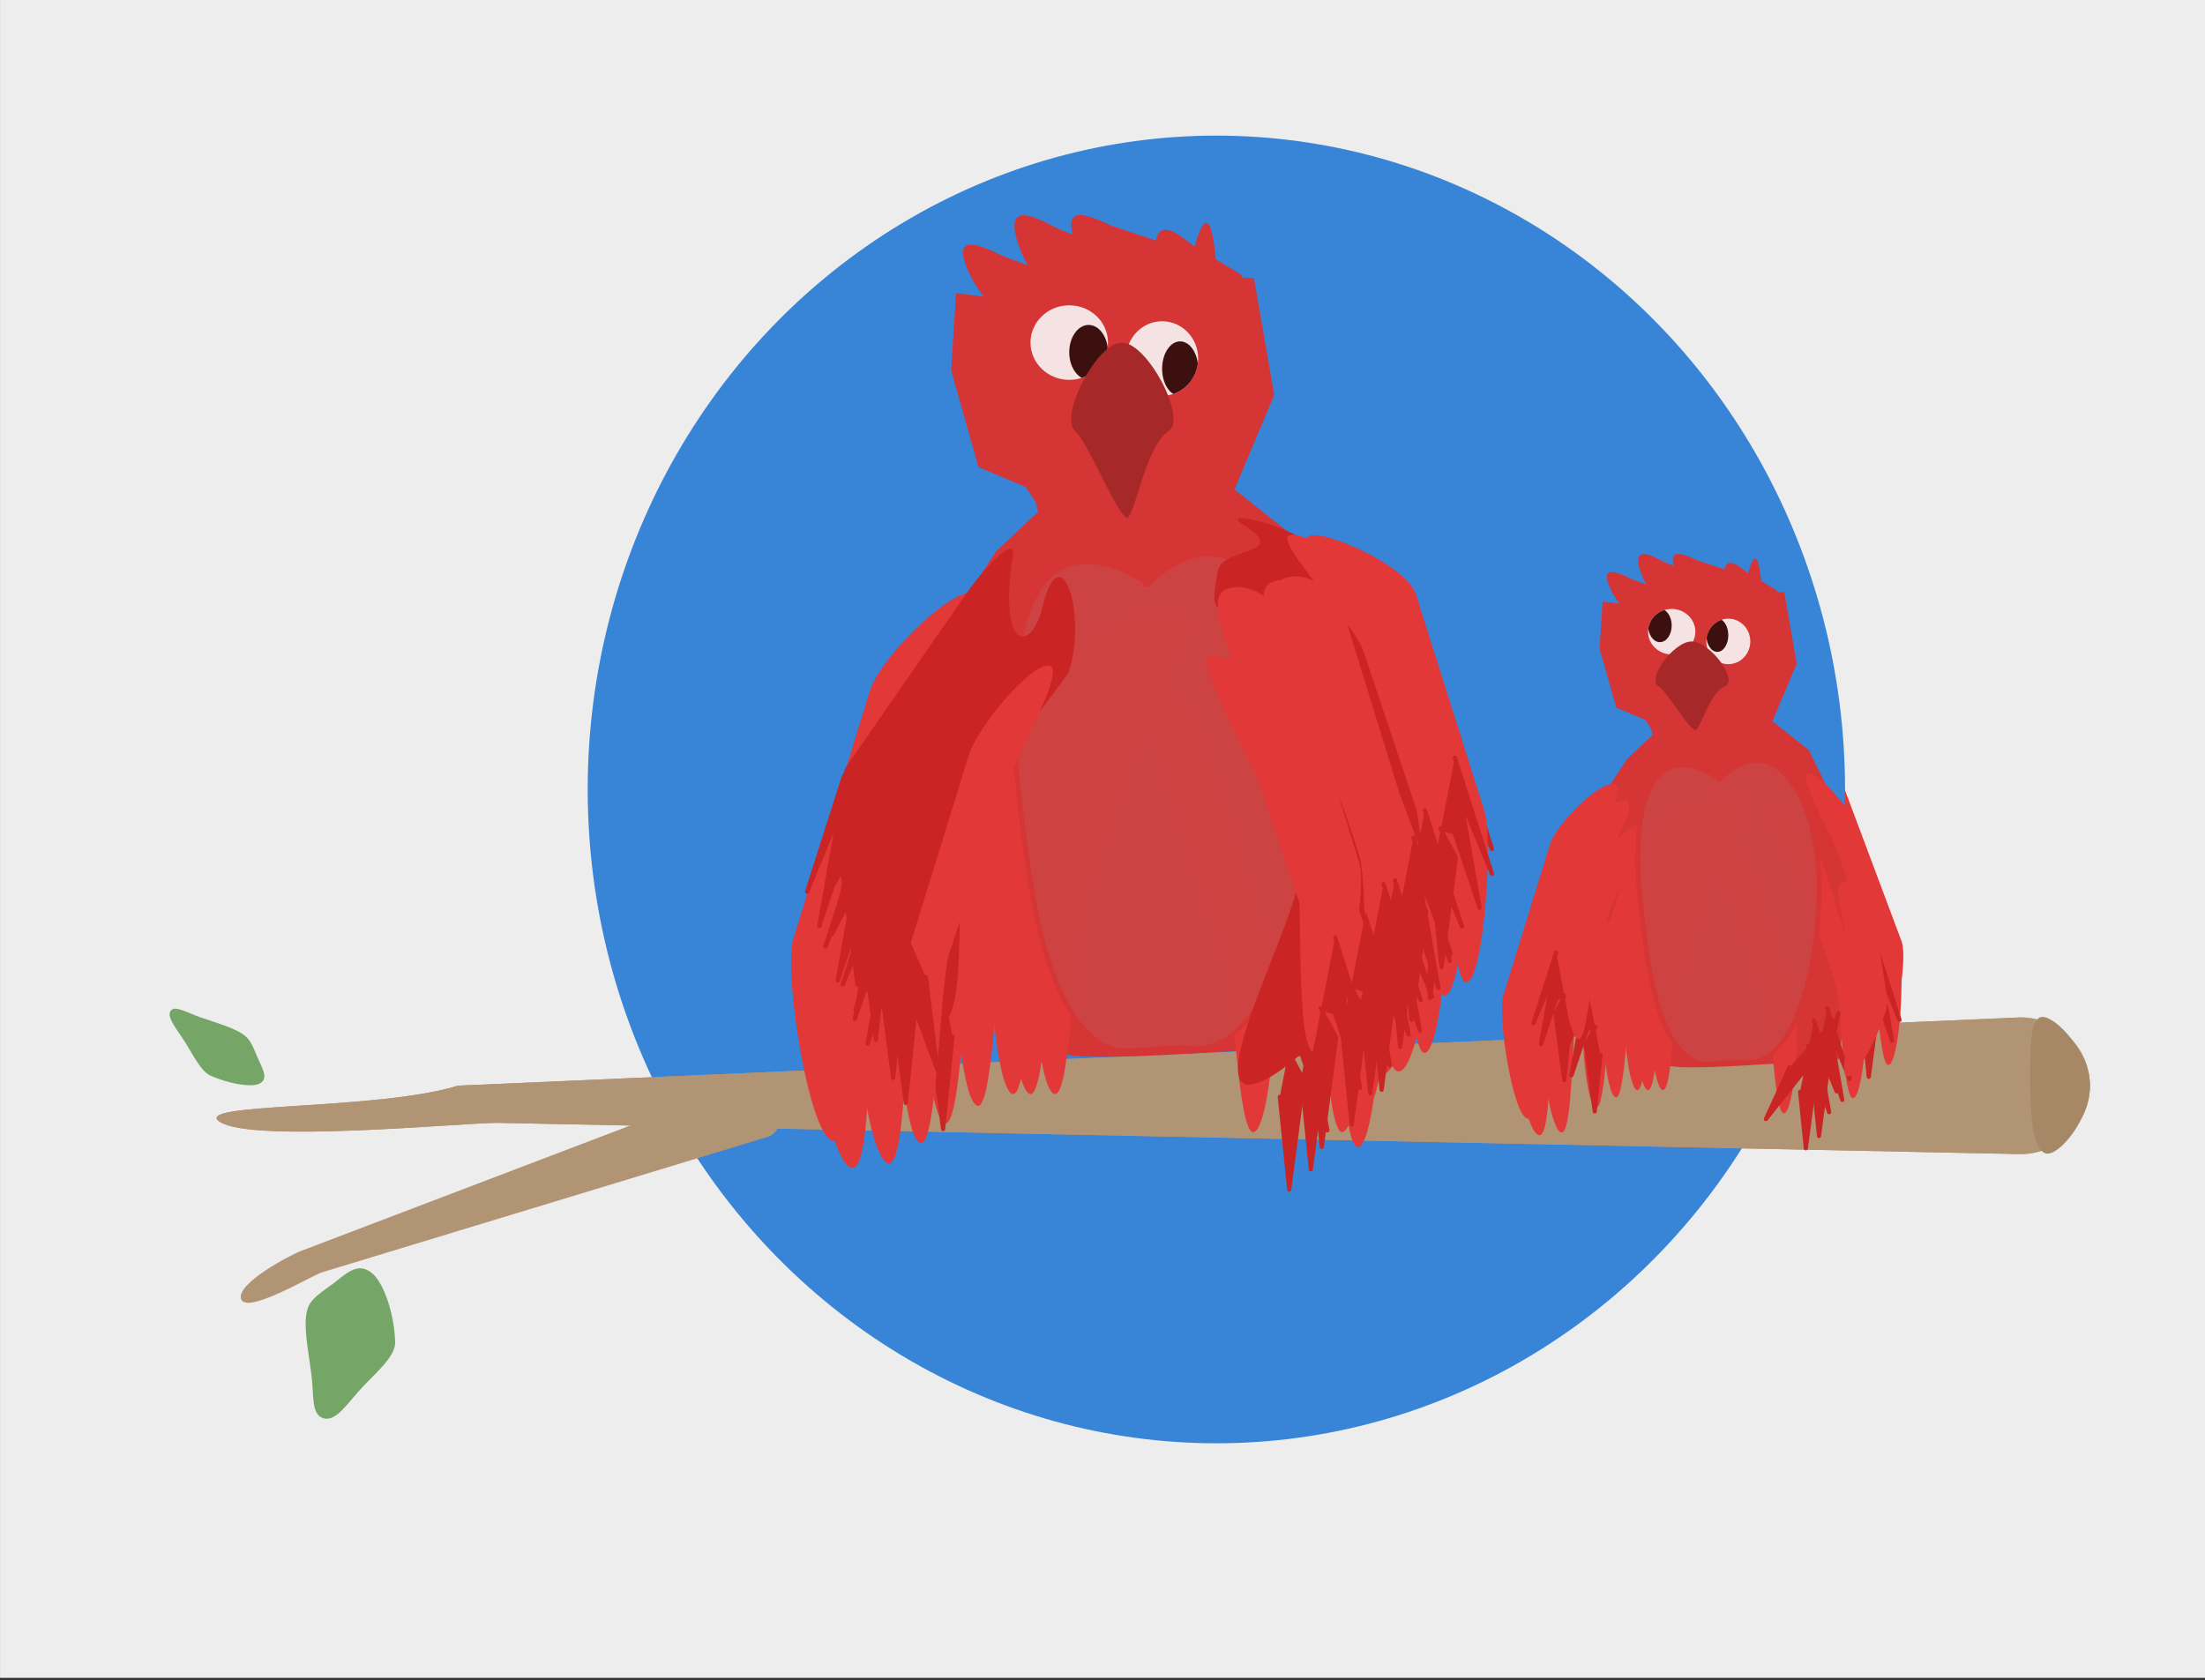 <?xml version="1.0" encoding="UTF-8" standalone="no"?>
<!DOCTYPE svg PUBLIC "-//W3C//DTD SVG 1.1//EN" "http://www.w3.org/Graphics/SVG/1.1/DTD/svg11.dtd">
<svg width="100%" height="100%" viewBox="0 0 534 407" version="1.1" xmlns="http://www.w3.org/2000/svg" xmlns:xlink="http://www.w3.org/1999/xlink" xml:space="preserve" xmlns:serif="http://www.serif.com/" style="fill-rule:evenodd;clip-rule:evenodd;stroke-linecap:round;stroke-linejoin:round;stroke-miterlimit:1.5;">
    <rect x="0" y="0" width="534" height="407" fill="#333333" stroke="none"/>
    <g transform="matrix(1,0,0,1,-210,-309)">
        <g id="Layer1">
            <g>
                <g transform="matrix(0.764,0,0,0.943,72.489,38.314)">
                    <rect x="180" y="287" width="699" height="431" style="fill:white;fill-opacity:0.91;"/>
                </g>
                <g transform="matrix(0.602,0,0,0.602,231.44,180.727)">
                    <g>
                        <g transform="matrix(-1.295,-3.458,1.811,-0.678,605.487,2207.39)">
                            <path d="M424,344C424,339.033 418.73,340.953 415.971,340.953L400.79,341.713C398.03,341.713 383.339,328.744 383.339,333.711C383.339,338.678 395.24,353 398,353L419,353C421.76,353 424,348.967 424,344Z" style="fill:rgb(227,56,56);"/>
                        </g>
                        <g transform="matrix(-0.506,-0.204,0.178,-0.442,343.828,1262.93)">
                            <path d="M753,737.116C761.658,737.116 764.722,751.807 772.039,766.976C780.837,785.217 793.109,805.488 793.109,819.5C793.109,829.183 785.019,840.123 781.102,848.39C774.639,862.035 769.69,870.127 758.554,866C748.029,862.099 732.364,841.346 724,819.5C719.255,807.107 730.655,785.655 735.856,767.913C740.713,751.343 743.79,737.116 753,737.116Z" style="fill:rgb(117,166,103);"/>
                        </g>
                        <g transform="matrix(0.205,-0.228,0.266,0.239,-317.258,615.105)">
                            <path d="M753,737.116C761.658,737.116 764.722,751.807 772.039,766.976C780.837,785.217 793.109,805.488 793.109,819.5C793.109,829.183 785.019,840.123 781.102,848.39C774.639,862.035 769.69,870.127 758.554,866C748.029,862.099 732.364,841.346 724,819.5C719.255,807.107 730.655,785.655 735.856,767.913C740.713,751.343 743.79,737.116 753,737.116Z" style="fill:rgb(117,166,103);"/>
                        </g>
                        <g transform="matrix(1.252,0,0,1.164,-292.475,-59.441)">
                            <ellipse cx="596" cy="507" rx="202" ry="226" style="fill:rgb(56,132,215);"/>
                        </g>
                        <g transform="matrix(-0.012,-1.571,-1.667,0.013,1332.49,940.169)">
                            <path d="M205,331.793C205,322.525 197.159,315 187.5,315C177.841,315 170,322.525 170,331.793L181.049,699.42C181.049,708.689 176.37,758.291 181.807,766.274C186.943,773.817 184.356,728.543 190.65,708.777L205,331.793Z" style="fill:rgb(177,148,116);"/>
                        </g>
                        <g transform="matrix(-0.012,-1.571,-1.667,0.013,1332.49,940.169)">
                            <path d="M205,331.793C205,322.525 197.159,315 187.5,315C177.841,315 170,322.525 170,331.793L181.049,699.42C181.049,708.689 176.37,758.291 181.807,766.274C186.943,773.817 184.356,728.543 190.65,708.777L205,331.793Z" style="fill:rgb(177,148,116);"/>
                        </g>
                        <g transform="matrix(-0.225,-0.647,-0.482,0.168,471.629,724.66)">
                            <path d="M205,331.793C205,322.525 197.159,315 187.5,315C177.841,315 170,322.525 170,331.793L181.049,699.42C181.049,708.689 172.148,766.274 181.807,766.274C191.465,766.274 196.972,717.353 196.972,708.085L205,331.793Z" style="fill:rgb(177,148,116);"/>
                        </g>
                        <g transform="matrix(1,0,0,1.532,690.115,-34.311)">
                            <path d="M96,428.553C101.519,428.553 115,437.945 115,446.5C115,455.055 103.519,464.447 98,464.447C92.481,464.447 91,455.055 91,446.5C91,437.945 90.481,428.553 96,428.553Z" style="fill:rgb(166,136,103);"/>
                        </g>
                        <path d="M513,423L516,417L504.57,396L521,368L518,423L537,480" style="fill:none;"/>
                        <g>
                            <g transform="matrix(1.066,0.389,-0.361,0.99,65.606,-169.932)">
                                <path d="M424,344C424,339.033 421.76,335 419,335L398,335C395.24,335 382.991,332.59 382.991,337.557C382.991,342.525 395.24,353 398,353L419,353C421.76,353 424,348.967 424,344Z" style="fill:rgb(214,53,53);"/>
                            </g>
                            <g transform="matrix(1.094,0.431,-0.447,1.135,104.739,-246.507)">
                                <path d="M424,344C424,339.033 421.76,335 419,335L398,335C395.24,335 382.991,332.59 382.991,337.557C382.991,342.525 395.24,353 398,353L419,353C421.76,353 424,348.967 424,344Z" style="fill:rgb(214,53,53);"/>
                            </g>
                            <g transform="matrix(1.033,0.344,-0.362,1.088,122.129,-197.33)">
                                <path d="M424,344C424,339.033 421.76,335 419,335L398,335C395.24,335 382.991,332.59 382.991,337.557C382.991,342.525 395.24,353 398,353L419,353C421.76,353 424,348.967 424,344Z" style="fill:rgb(214,53,53);"/>
                            </g>
                            <g transform="matrix(0.864,0.52,-0.657,1.09,321.143,-259.85)">
                                <path d="M424,344C424,339.033 421.76,335 419,335L407.916,335C398.582,325.034 393.795,322.586 398,335C395.24,335 382.991,332.59 382.991,337.557C382.991,342.525 395.24,353 398,353L419,353C421.76,353 424,348.967 424,344Z" style="fill:rgb(214,53,53);"/>
                            </g>
                            <path d="M443,637C456.304,636.229 466.742,635.606 474.928,635.103C506.727,633.148 504.57,633 504.57,633L520.785,525C520.785,525 507.003,477.405 504.851,469.971C504.664,469.325 504.421,468.696 504.125,468.092C501.216,462.144 485,429 485,429L461,410L477,372L468.828,325L450.938,324L394.213,322.813L365,333.066L354.856,331.756L349,331L347,362L358,401L377,409L381,415L382,419L365,435L352,455L344,480L343,505L347,532L356,565L364,585L378,605L389,621L392,630L393,635C393,635 378.019,640.766 443,637Z" style="fill:rgb(214,53,53);"/>
                            <g transform="matrix(-1,0,0,-1,532.392,658.325)">
                                <ellipse cx="100.5" cy="301" rx="14.5" ry="15" style="fill:rgb(245,227,227);"/>
                                <clipPath id="_clip1">
                                    <ellipse cx="100.5" cy="301" rx="14.5" ry="15"/>
                                </clipPath>
                                <g clip-path="url(#_clip1)">
                                    <g transform="matrix(0.5,0,0,0.733,43,76.267)">
                                        <ellipse cx="100.5" cy="301" rx="14.5" ry="15" style="fill:rgb(61,16,16);"/>
                                    </g>
                                </g>
                            </g>
                            <g transform="matrix(-1.075,0,0,-1,502.569,651.911)">
                                <ellipse cx="100.5" cy="301" rx="14.5" ry="15" style="fill:rgb(245,227,227);"/>
                                <clipPath id="_clip2">
                                    <ellipse cx="100.5" cy="301" rx="14.5" ry="15"/>
                                </clipPath>
                                <g clip-path="url(#_clip2)">
                                    <g transform="matrix(-0.5,0,0,-0.733,143.5,517.733)">
                                        <ellipse cx="100.5" cy="301" rx="14.5" ry="15" style="fill:rgb(61,16,16);"/>
                                    </g>
                                </g>
                            </g>
                            <g transform="matrix(1.468,-4.755,-1.929,-0.596,380.202,2693.7)">
                                <path d="M429.101,338.533C429.101,333.566 418.73,340.953 415.971,340.953L400.79,341.713C398.03,341.713 383.339,328.744 383.339,333.711C383.339,338.678 395.24,353 398,353L419,353C421.76,353 429.101,343.5 429.101,338.533Z" style="fill:rgb(227,56,56);"/>
                            </g>
                            <g transform="matrix(1.468,-4.755,-1.929,-0.596,387.805,2704.61)">
                                <path d="M429.101,338.533C429.101,333.566 418.73,340.953 415.971,340.953L400.79,341.713C398.03,341.713 383.339,328.744 383.339,333.711C383.339,338.678 395.24,353 398,353L419,353C421.76,353 429.101,343.5 429.101,338.533Z" style="fill:rgb(227,56,56);"/>
                            </g>
                            <g transform="matrix(1.358,-4.397,-1.638,-0.506,347.618,2535.54)">
                                <path d="M429.101,338.533C429.101,333.566 418.73,340.953 415.971,340.953L400.79,341.713C398.03,341.713 383.339,328.744 383.339,333.711C383.339,338.678 395.24,353 398,353L419,353C421.76,353 429.101,343.5 429.101,338.533Z" style="fill:rgb(227,56,56);"/>
                            </g>
                            <g transform="matrix(1.282,-4.152,-1.358,-0.419,306.233,2396.42)">
                                <path d="M429.101,338.533C429.101,333.566 418.73,340.953 415.971,340.953L400.79,341.713C398.03,341.713 383.339,328.744 383.339,333.711C383.339,338.678 395.24,353 398,353L419,353C421.76,353 429.101,343.5 429.101,338.533Z" style="fill:rgb(227,56,56);"/>
                            </g>
                            <g transform="matrix(1.282,-4.152,-1.358,-0.419,319.244,2389.42)">
                                <path d="M429.101,338.533C429.101,333.566 418.73,340.953 415.971,340.953L400.79,341.713C398.03,341.713 383.339,328.744 383.339,333.711C383.339,338.678 395.24,353 398,353L419,353C421.76,353 429.101,343.5 429.101,338.533Z" style="fill:rgb(227,56,56);"/>
                            </g>
                            <g transform="matrix(1.282,-4.152,-1.358,-0.419,350.257,2384.68)">
                                <path d="M429.101,338.533C429.101,333.566 418.73,340.953 415.971,340.953L400.79,341.713C398.03,341.713 383.339,328.744 383.339,333.711C383.339,338.678 395.24,353 398,353L419,353C421.76,353 429.101,343.5 429.101,338.533Z" style="fill:rgb(227,56,56);"/>
                            </g>
                            <g transform="matrix(1.282,-4.152,-1.358,-0.419,340.391,2384.68)">
                                <path d="M429.101,338.533C429.101,333.566 418.73,340.953 415.971,340.953L400.79,341.713C398.03,341.713 383.339,328.744 383.339,333.711C383.339,338.678 395.24,353 398,353L419,353C421.76,353 429.101,343.5 429.101,338.533Z" style="fill:rgb(227,56,56);"/>
                            </g>
                            <g transform="matrix(1.282,-4.152,-1.358,-0.419,333.391,2384.68)">
                                <path d="M429.101,338.533C429.101,333.566 418.73,340.953 415.971,340.953L400.79,341.713C398.03,341.713 383.339,328.744 383.339,333.711C383.339,338.678 395.24,353 398,353L419,353C421.76,353 429.101,343.5 429.101,338.533Z" style="fill:rgb(227,56,56);"/>
                            </g>
                            <g transform="matrix(-1.31,-4.144,1.355,-0.429,518.834,2400.26)">
                                <path d="M429.101,338.533C429.101,333.566 418.73,340.953 415.971,340.953L400.79,341.713C398.03,341.713 383.339,328.744 383.339,333.711C383.339,338.678 395.24,353 398,353L419,353C421.76,353 429.101,343.5 429.101,338.533Z" style="fill:rgb(227,56,56);"/>
                            </g>
                            <g transform="matrix(-1.31,-4.144,1.355,-0.429,564.415,2390.26)">
                                <path d="M429.101,338.533C429.101,333.566 418.73,340.953 415.971,340.953L400.79,341.713C398.03,341.713 383.339,328.744 383.339,333.711C383.339,335.991 385.847,340.243 388.827,344.175C392.339,348.809 396.507,353 398,353L419,353C421.76,353 429.101,343.5 429.101,338.533Z" style="fill:rgb(227,56,56);"/>
                            </g>
                            <g transform="matrix(-1.31,-4.144,1.355,-0.429,587.765,2368.37)">
                                <path d="M429.101,338.533C429.101,333.566 418.73,340.953 415.971,340.953L400.79,341.713C398.03,341.713 383.339,328.744 383.339,333.711C383.339,336.336 386.663,341.573 390.204,345.929C393.365,349.815 396.699,353 398,353L419,353C421.76,353 429.101,343.5 429.101,338.533Z" style="fill:rgb(227,56,56);"/>
                            </g>
                            <g transform="matrix(-0.259,-0.966,-0.966,0.259,655.774,721.964)">
                                <path d="M154,132C127.602,130.524 116.323,130.103 105,129.678L138,134L93,138L125,140L128,145L115,142L74,159L111,153" style="fill:rgb(202,36,36);stroke:rgb(202,36,36);stroke-width:1.66px;"/>
                            </g>
                            <g transform="matrix(-0.259,-0.966,-0.966,0.259,664.467,713.843)">
                                <path d="M154,132L105,129.678L138,134L93,138L125,140L128,145L115,142L74,159L111,153" style="fill:rgb(202,36,36);stroke:rgb(202,36,36);stroke-width:1.66px;"/>
                            </g>
                            <g transform="matrix(0.259,-0.966,0.966,0.259,150.929,677.091)">
                                <path d="M154,132L105,129.678L138,134L93,138L125,140L128,145L115,142L74,159L111,153" style="fill:rgb(202,36,36);stroke:rgb(202,36,36);stroke-width:1.66px;"/>
                            </g>
                            <g transform="matrix(0.259,-0.966,0.966,0.259,171.024,697.669)">
                                <path d="M154,132L105,129.678L138,134L93,138L125,140L128,145L115,142L74,159L111,153" style="fill:rgb(202,36,36);stroke:rgb(202,36,36);stroke-width:1.66px;"/>
                            </g>
                            <g transform="matrix(-0.259,-0.966,-0.966,0.259,712.467,645.004)">
                                <path d="M154,132L105,129.678L138,134L93,138L125,140L128,145L115,142L74,159L111,153" style="fill:rgb(202,36,36);stroke:rgb(202,36,36);stroke-width:1.66px;"/>
                            </g>
                            <g transform="matrix(-0.259,-0.966,-0.966,0.259,717.038,622.477)">
                                <path d="M154,132L105,129.678L138,134L93,138L125,140L128,145L115,142L74,159L111,153" style="fill:rgb(202,36,36);stroke:rgb(202,36,36);stroke-width:1.66px;"/>
                            </g>
                            <g transform="matrix(1.709,-0.171,0.11,1.093,-312.942,27.228)">
                                <path d="M403.196,447.466C403.444,447.75 402.466,449.888 404.301,447.676C426.642,420.753 441.655,464.753 437.24,523.007C433.966,566.2 421.353,625.609 401.911,618.41C398.331,617.085 386.904,618.422 383.928,615.856C369.548,603.458 368.936,556.921 368.631,519.474C368.183,464.591 376.727,417.032 403.196,447.466Z" style="fill:rgb(204,67,67);fill-opacity:0.91;stroke:rgb(214,53,53);stroke-width:1.15px;"/>
                            </g>
                        </g>
                        <g transform="matrix(0.61,0,0,0.61,396.21,253.174)">
                            <g transform="matrix(1.066,0.389,-0.361,0.99,65.606,-169.932)">
                                <path d="M424,344C424,339.033 421.76,335 419,335L398,335C395.24,335 382.991,332.59 382.991,337.557C382.991,342.525 395.24,353 398,353L419,353C421.76,353 424,348.967 424,344Z" style="fill:rgb(214,53,53);"/>
                            </g>
                            <g transform="matrix(1.094,0.431,-0.447,1.135,104.739,-246.507)">
                                <path d="M424,344C424,339.033 421.76,335 419,335L398,335C395.24,335 382.991,332.59 382.991,337.557C382.991,342.525 395.24,353 398,353L419,353C421.76,353 424,348.967 424,344Z" style="fill:rgb(214,53,53);"/>
                            </g>
                            <g transform="matrix(1.033,0.344,-0.362,1.088,122.129,-197.33)">
                                <path d="M424,344C424,339.033 421.76,335 419,335L398,335C395.24,335 382.991,332.59 382.991,337.557C382.991,342.525 395.24,353 398,353L419,353C421.76,353 424,348.967 424,344Z" style="fill:rgb(214,53,53);"/>
                            </g>
                            <g transform="matrix(0.864,0.52,-0.657,1.09,321.143,-259.85)">
                                <path d="M424,344C424,339.033 421.76,335 419,335L407.916,335C398.582,325.034 393.795,322.586 398,335C395.24,335 382.991,332.59 382.991,337.557C382.991,342.525 395.24,353 398,353L419,353C421.76,353 424,348.967 424,344Z" style="fill:rgb(214,53,53);"/>
                            </g>
                            <path d="M443,637C456.304,636.229 466.742,635.606 474.928,635.103C506.727,633.148 504.57,633 504.57,633L520.785,525C520.785,525 507.674,479.721 505.031,470.592C504.724,469.533 504.326,468.502 503.841,467.511C500.294,460.261 485,429 485,429L461,410L477,372L468.828,325L450.938,324L394.213,322.813L365,333.066L354.856,331.756L349,331L347,362L358,401L377,409L381,415L382,419L365,435L352,455L344,480L343,505L347,532L356,565L364,585L378,605L389,621L392,630L393,635C393,635 378.019,640.766 443,637Z" style="fill:rgb(214,53,53);"/>
                            <g transform="matrix(1,-0,0,1,331.392,56.325)">
                                <ellipse cx="100.5" cy="301" rx="14.5" ry="15" style="fill:rgb(245,227,227);"/>
                                <clipPath id="_clip3">
                                    <ellipse cx="100.5" cy="301" rx="14.5" ry="15"/>
                                </clipPath>
                                <g clip-path="url(#_clip3)">
                                    <g transform="matrix(0.5,0,0,0.733,43,76.267)">
                                        <ellipse cx="100.5" cy="301" rx="14.5" ry="15" style="fill:rgb(61,16,16);"/>
                                    </g>
                                </g>
                            </g>
                            <g transform="matrix(1.075,-0,0,1,286.522,49.911)">
                                <ellipse cx="100.5" cy="301" rx="14.5" ry="15" style="fill:rgb(245,227,227);"/>
                                <clipPath id="_clip4">
                                    <ellipse cx="100.5" cy="301" rx="14.5" ry="15"/>
                                </clipPath>
                                <g clip-path="url(#_clip4)">
                                    <g transform="matrix(0.5,0,0,0.733,43,76.267)">
                                        <ellipse cx="100.5" cy="301" rx="14.5" ry="15" style="fill:rgb(61,16,16);"/>
                                    </g>
                                </g>
                            </g>
                            <g transform="matrix(1.468,-4.755,-1.929,-0.596,380.202,2693.7)">
                                <path d="M429.101,338.533C429.101,333.566 418.73,340.953 415.971,340.953L400.79,341.713C398.03,341.713 383.339,328.744 383.339,333.711C383.339,338.678 395.24,353 398,353L419,353C421.76,353 429.101,343.5 429.101,338.533Z" style="fill:rgb(227,56,56);"/>
                            </g>
                            <g transform="matrix(1.468,-4.755,-1.929,-0.596,387.805,2704.61)">
                                <path d="M429.101,338.533C429.101,333.566 418.73,340.953 415.971,340.953L400.79,341.713C398.03,341.713 383.339,328.744 383.339,333.711C383.339,338.678 395.24,353 398,353L419,353C421.76,353 429.101,343.5 429.101,338.533Z" style="fill:rgb(227,56,56);"/>
                            </g>
                            <g transform="matrix(1.358,-4.397,-1.638,-0.506,347.618,2535.54)">
                                <path d="M429.101,338.533C429.101,333.566 418.73,340.953 415.971,340.953L400.79,341.713C398.03,341.713 383.339,328.744 383.339,333.711C383.339,338.678 395.24,353 398,353L419,353C421.76,353 429.101,343.5 429.101,338.533Z" style="fill:rgb(227,56,56);"/>
                            </g>
                            <g transform="matrix(1.282,-4.152,-1.358,-0.419,306.233,2396.42)">
                                <path d="M429.101,338.533C429.101,333.566 418.73,340.953 415.971,340.953L400.79,341.713C398.03,341.713 383.339,328.744 383.339,333.711C383.339,338.678 395.24,353 398,353L419,353C421.76,353 429.101,343.5 429.101,338.533Z" style="fill:rgb(227,56,56);"/>
                            </g>
                            <g transform="matrix(1.282,-4.152,-1.358,-0.419,319.244,2389.42)">
                                <path d="M429.101,338.533C429.101,333.566 418.73,340.953 415.971,340.953L400.79,341.713C398.03,341.713 383.339,328.744 383.339,333.711C383.339,338.678 395.24,353 398,353L419,353C421.76,353 429.101,343.5 429.101,338.533Z" style="fill:rgb(227,56,56);"/>
                            </g>
                            <g transform="matrix(1.282,-4.152,-1.358,-0.419,350.257,2384.68)">
                                <path d="M429.101,338.533C429.101,333.566 418.73,340.953 415.971,340.953L400.79,341.713C398.03,341.713 383.339,328.744 383.339,333.711C383.339,338.678 395.24,353 398,353L419,353C421.76,353 429.101,343.5 429.101,338.533Z" style="fill:rgb(227,56,56);"/>
                            </g>
                            <g transform="matrix(1.282,-4.152,-1.358,-0.419,340.391,2384.68)">
                                <path d="M429.101,338.533C429.101,333.566 418.73,340.953 415.971,340.953L400.79,341.713C398.03,341.713 383.339,328.744 383.339,333.711C383.339,338.678 395.24,353 398,353L419,353C421.76,353 429.101,343.5 429.101,338.533Z" style="fill:rgb(227,56,56);"/>
                            </g>
                            <g transform="matrix(1.282,-4.152,-1.358,-0.419,333.391,2384.68)">
                                <path d="M429.101,338.533C429.101,333.566 418.73,340.953 415.971,340.953L400.79,341.713C398.03,341.713 383.339,328.744 383.339,333.711C383.339,338.678 395.24,353 398,353L419,353C421.76,353 429.101,343.5 429.101,338.533Z" style="fill:rgb(227,56,56);"/>
                            </g>
                            <g transform="matrix(-1.31,-4.144,1.355,-0.429,518.834,2400.26)">
                                <path d="M429.101,338.533C429.101,333.566 418.73,340.953 415.971,340.953L400.79,341.713C398.03,341.713 383.339,328.744 383.339,333.711C383.339,338.678 395.24,353 398,353L419,353C421.76,353 429.101,343.5 429.101,338.533Z" style="fill:rgb(227,56,56);"/>
                            </g>
                            <g transform="matrix(-1.31,-4.144,1.355,-0.429,564.415,2390.26)">
                                <path d="M429.101,338.533C429.101,333.566 418.73,340.953 415.971,340.953L400.79,341.713C398.03,341.713 383.339,328.744 383.339,333.711C383.339,335.991 385.847,340.243 388.827,344.175C392.339,348.809 396.507,353 398,353L419,353C421.76,353 429.101,343.5 429.101,338.533Z" style="fill:rgb(227,56,56);"/>
                            </g>
                            <g transform="matrix(-1.31,-4.144,1.355,-0.429,587.765,2368.37)">
                                <path d="M429.101,338.533C429.101,333.566 418.73,340.953 415.971,340.953L400.79,341.713C398.03,341.713 383.339,328.744 383.339,333.711C383.339,336.336 386.663,341.573 390.204,345.929C393.365,349.815 396.699,353 398,353L419,353C421.76,353 429.101,343.5 429.101,338.533Z" style="fill:rgb(227,56,56);"/>
                            </g>
                            <g transform="matrix(-0.259,-0.966,-0.966,0.259,655.774,721.964)">
                                <path d="M154,132C127.602,130.524 116.323,130.103 105,129.678L138,134L93,138L125,140L128,145L115,142L74,159L111,153" style="fill:rgb(202,36,36);stroke:rgb(202,36,36);stroke-width:2.72px;"/>
                            </g>
                            <g transform="matrix(-0.259,-0.966,-0.966,0.259,664.467,713.843)">
                                <path d="M154,132L105,129.678L138,134L93,138L125,140L128,145L115,142L74,159L111,153" style="fill:rgb(202,36,36);stroke:rgb(202,36,36);stroke-width:2.72px;"/>
                            </g>
                            <g transform="matrix(0.259,-0.966,0.966,0.259,150.929,677.091)">
                                <path d="M154,132L105,129.678L138,134L93,138L125,140L128,145L115,142L74,159L111,153" style="fill:rgb(202,36,36);stroke:rgb(202,36,36);stroke-width:2.72px;"/>
                            </g>
                            <g transform="matrix(0.259,-0.966,0.966,0.259,171.024,697.669)">
                                <path d="M154,132L105,129.678L138,134L93,138L125,140L128,145L115,142L74,159L111,153" style="fill:rgb(202,36,36);stroke:rgb(202,36,36);stroke-width:2.72px;"/>
                            </g>
                            <g transform="matrix(-0.259,-0.966,-0.966,0.259,697.292,674.846)">
                                <path d="M154,132L105,129.678L138,134L93,138L125,140L128,145L115,142L74,159L111,153" style="fill:rgb(202,36,36);stroke:rgb(202,36,36);stroke-width:2.72px;"/>
                            </g>
                            <g transform="matrix(0.259,-0.966,-1.005,-0.269,597.319,786.659)">
                                <path d="M154,132L105,129.678L138,134L93,138L125,140L128,145L115,142L74,159L111,153" style="fill:rgb(202,36,36);stroke:rgb(202,36,36);stroke-width:2.67px;"/>
                            </g>
                            <g transform="matrix(1.709,-0.171,0.11,1.093,-312.942,27.228)">
                                <path d="M403.196,447.466C403.444,447.75 402.466,449.888 404.301,447.676C426.642,420.753 441.655,464.753 437.24,523.007C433.966,566.2 421.353,625.609 401.911,618.41C398.331,617.085 386.904,618.422 383.928,615.856C369.548,603.458 368.936,556.921 368.631,519.474C368.183,464.591 376.727,417.032 403.196,447.466Z" style="fill:rgb(204,67,67);fill-opacity:0.91;stroke:rgb(214,53,53);stroke-width:1.89px;"/>
                            </g>
                        </g>
                        <g transform="matrix(2.509,-3.75,-3.68,-2.462,605.238,2883.17)">
                            <path d="M419.374,346.185C426.255,348.785 421.078,342.321 415.971,340.953L400.79,341.713C398.03,341.713 383.339,328.744 383.339,333.711C383.339,338.678 395.24,353 398,353L416.99,352.675C419.481,352.627 423.545,351.873 422.043,351.153C413.774,347.188 415.885,344.866 419.374,346.185Z" style="fill:rgb(202,36,36);"/>
                        </g>
                        <g transform="matrix(-2.388,-3.953,3.79,-2.289,164.09,2889.11)">
                            <path d="M420.967,341.84C417.389,338.394 418.73,340.953 415.971,340.953L400.79,341.713C398.03,341.713 383.339,328.744 383.339,333.711C383.339,338.678 395.24,353 398,353L416.374,350.982C419.959,351.038 425.885,344.525 423.275,345.927C418.825,348.319 422.499,343.315 420.967,341.84Z" style="fill:rgb(202,36,36);"/>
                        </g>
                        <g transform="matrix(2.347,0,0,1.595,-530.139,-222.765)">
                            <path d="M403,359.671C407.415,359.671 414.28,379.044 411,382C406.949,385.651 405.027,405.244 403.742,403.818C401.611,401.452 397.093,384.536 395,382C392.189,378.595 398.585,359.671 403,359.671Z" style="fill:rgb(167,40,40);"/>
                        </g>
                        <g transform="matrix(1.678,0,0,0.806,-31.31,181.269)">
                            <path d="M403,359.671C407.415,359.671 414.28,379.044 411,382C406.949,385.651 405.027,405.244 403.742,403.818C401.611,401.452 397.093,384.536 395,382C392.189,378.595 398.585,359.671 403,359.671Z" style="fill:rgb(167,40,40);"/>
                        </g>
                        <g transform="matrix(-0.948,-4.411,4.329,-0.931,-612.685,2650.85)">
                            <path d="M424,344C424,339.033 418.73,340.953 415.971,340.953L400.79,341.713C398.03,341.713 383.339,328.744 383.339,333.711C383.339,338.678 395.24,353 398,353L419,353C421.76,353 424,348.967 424,344Z" style="fill:rgb(202,36,36);"/>
                        </g>
                        <g transform="matrix(-1.371,-4.44,1.929,-0.596,375.845,2537.52)">
                            <path d="M424,344C424,339.033 418.73,340.953 415.971,340.953L400.79,341.713C398.03,341.713 383.339,328.744 383.339,333.711C383.339,338.678 395.24,353 398,353L419,353C421.76,353 424,348.967 424,344Z" style="fill:rgb(227,56,56);"/>
                        </g>
                        <g transform="matrix(-1.468,-4.755,1.929,-0.596,440.431,2666.7)">
                            <path d="M424,344C424,339.033 418.73,340.953 415.971,340.953L400.79,341.713C398.03,341.713 383.339,328.744 383.339,333.711C383.339,338.678 395.24,353 398,353L419,353C421.76,353 424,348.967 424,344Z" style="fill:rgb(227,56,56);"/>
                        </g>
                        <g transform="matrix(-1.745,-4.661,1.891,-0.708,565.495,2667.05)">
                            <path d="M424,344C424,339.033 418.73,340.953 415.971,340.953L400.79,341.713C398.03,341.713 383.339,328.744 383.339,333.711C383.339,338.678 395.24,353 398,353L419,353C421.76,353 424,348.967 424,344Z" style="fill:rgb(227,56,56);"/>
                        </g>
                        <g transform="matrix(-0.295,-1.892,1.045,-0.163,472.184,1425.84)">
                            <path d="M424,344C424,339.033 418.73,340.953 415.971,340.953L400.79,341.713C398.03,341.713 383.339,328.744 383.339,333.711C383.339,338.678 395.24,353 398,353L419,353C421.76,353 424,348.967 424,344Z" style="fill:rgb(227,56,56);"/>
                        </g>
                        <g transform="matrix(1.282,-4.152,-1.358,-0.419,296.349,2404.42)">
                            <path d="M429.101,338.533C429.101,333.566 418.73,340.953 415.971,340.953L400.79,341.713C398.03,341.713 383.339,328.744 383.339,333.711C383.339,338.678 395.24,353 398,353L419,353C421.76,353 429.101,343.5 429.101,338.533Z" style="fill:rgb(227,56,56);"/>
                        </g>
                        <g transform="matrix(-1.31,-4.144,1.355,-0.429,560.955,2406.26)">
                            <path d="M429.101,338.533C429.101,333.566 418.73,340.953 415.971,340.953L400.79,341.713C398.03,341.713 383.339,328.744 383.339,333.711C383.339,338.678 395.24,353 398,353L419,353C421.76,353 429.101,343.5 429.101,338.533Z" style="fill:rgb(227,56,56);"/>
                        </g>
                        <g transform="matrix(-1.31,-4.144,1.355,-0.429,560.955,2401.26)">
                            <path d="M429.101,338.533C429.101,333.566 418.73,340.953 415.971,340.953L400.79,341.713C398.03,341.713 383.339,328.744 383.339,333.711C383.339,338.678 395.24,353 398,353L419,353C421.76,353 429.101,343.5 429.101,338.533Z" style="fill:rgb(227,56,56);"/>
                        </g>
                        <g transform="matrix(-1.31,-4.144,1.355,-0.429,554.631,2400.26)">
                            <path d="M429.101,338.533C429.101,333.566 418.73,340.953 415.971,340.953L400.79,341.713C398.03,341.713 383.339,328.744 383.339,333.711C383.339,338.678 395.24,353 398,353L419,353C421.76,353 429.101,343.5 429.101,338.533Z" style="fill:rgb(227,56,56);"/>
                        </g>
                        <g transform="matrix(-1.31,-4.144,1.355,-0.429,595.892,2345.37)">
                            <path d="M428.335,330.911C428.335,325.943 418.73,340.953 415.971,340.953L400.79,341.713C398.03,341.713 383.339,328.744 383.339,333.711C383.339,338.678 395.24,353 398,353L419,353C421.76,353 428.335,335.878 428.335,330.911Z" style="fill:rgb(227,56,56);"/>
                        </g>
                        <g transform="matrix(-1.31,-4.144,1.355,-0.429,604.585,2340.02)">
                            <path d="M427.154,329.352C427.154,324.385 418.73,340.953 415.971,340.953L400.79,341.713C398.03,341.713 383.339,328.744 383.339,333.711C383.339,338.678 395.24,353 398,353L419,353C421.76,353 427.154,334.319 427.154,329.352Z" style="fill:rgb(227,56,56);"/>
                        </g>
                        <g transform="matrix(0.403,-0.915,0.915,0.403,135.402,618.254)">
                            <path d="M154,132L105,129.678L138,134L93,138L125,140L128,145L115,142L74,159L111,153" style="fill:rgb(202,36,36);stroke:rgb(202,36,36);stroke-width:1.66px;"/>
                        </g>
                        <g transform="matrix(0.156,-0.988,0.988,0.156,156.861,664.432)">
                            <path d="M154,132L105,129.678L138,134L93,138L125,140L128,145L115,142L74,159L111,153" style="fill:rgb(202,36,36);stroke:rgb(202,36,36);stroke-width:1.66px;"/>
                        </g>
                        <g transform="matrix(0.039,-0.999,0.999,0.039,179.711,711.207)">
                            <path d="M154,132L105,129.678L138,134L93,138L125,140L128,145L115,142L74,159L111,153" style="fill:rgb(202,36,36);stroke:rgb(202,36,36);stroke-width:1.66px;"/>
                        </g>
                        <g transform="matrix(0.259,-0.966,0.966,0.259,136.586,639.712)">
                            <path d="M154,132L105,129.678L138,134L93,138L125,140L128,145L115,142L74,159L111,153" style="fill:rgb(202,36,36);stroke:rgb(202,36,36);stroke-width:1.66px;"/>
                        </g>
                        <g transform="matrix(0.259,-0.966,0.966,0.259,143.984,661.712)">
                            <path d="M154,132L105,129.678L138,134L93,138L125,140L128,145L115,142L74,159L111,153" style="fill:rgb(202,36,36);stroke:rgb(202,36,36);stroke-width:1.66px;"/>
                        </g>
                        <g transform="matrix(-0.259,-0.966,-0.966,0.259,704.998,653.712)">
                            <path d="M154,132L105,129.678L138,134L93,138L125,140L128,145L115,142L74,159L111,153" style="fill:rgb(202,36,36);stroke:rgb(202,36,36);stroke-width:1.66px;"/>
                        </g>
                        <g transform="matrix(-0.259,-0.966,-0.966,0.259,692.957,681.843)">
                            <path d="M154,132L105,129.678L138,134L93,138L125,140L128,145L115,142L74,159L111,153" style="fill:rgb(202,36,36);stroke:rgb(202,36,36);stroke-width:1.66px;"/>
                        </g>
                        <g transform="matrix(-0.259,-0.966,-0.966,0.259,680.917,695.843)">
                            <path d="M154,132L105,129.678L138,134L93,138L125,140L128,145L115,142L74,159L111,153" style="fill:rgb(202,36,36);stroke:rgb(202,36,36);stroke-width:1.66px;"/>
                        </g>
                        <g transform="matrix(-0.259,-0.966,-0.966,0.259,668.877,704.843)">
                            <path d="M154,132L105,129.678L138,134L93,138L125,140L128,145L115,142L74,159L111,153" style="fill:rgb(202,36,36);stroke:rgb(202,36,36);stroke-width:1.66px;"/>
                        </g>
                        <g transform="matrix(0.259,-0.966,0.966,0.259,156.024,687.135)">
                            <path d="M154,132L105,129.678L138,134L93,138L125,140L128,145L115,142L74,159L111,153" style="fill:rgb(202,36,36);stroke:rgb(202,36,36);stroke-width:1.66px;"/>
                        </g>
                        <g transform="matrix(-0.259,-0.966,-0.966,0.259,700.427,664.608)">
                            <path d="M154,132L105,129.678L138,134L93,138L125,140L128,145L115,142L74,159L111,153" style="fill:rgb(202,36,36);stroke:rgb(202,36,36);stroke-width:1.66px;"/>
                        </g>
                        <g transform="matrix(-0.259,-0.966,-0.966,0.259,717.038,632.477)">
                            <path d="M154,132L105,129.678L138,134L93,138L125,140L128,145L115,142L74,159L111,153" style="fill:rgb(202,36,36);stroke:rgb(202,36,36);stroke-width:1.66px;"/>
                        </g>
                        <g transform="matrix(-0.259,-0.966,-0.966,0.259,688.387,683.357)">
                            <path d="M154,132L105,129.678L138,134L93,138L125,140L128,145L115,142L74,159L111,153" style="fill:rgb(202,36,36);stroke:rgb(202,36,36);stroke-width:1.66px;"/>
                        </g>
                        <g transform="matrix(0.718,-1.002,-0.744,-0.534,571.863,1193.19)">
                            <path d="M424,344C424,339.033 418.73,340.953 415.971,340.953L400.79,341.713C398.03,341.713 383.339,328.744 383.339,333.711C383.339,338.678 395.24,353 398,353L419,353C421.76,353 424,348.967 424,344Z" style="fill:rgb(227,56,56);"/>
                        </g>
                    </g>
                </g>
            </g>
        </g>
    </g>
</svg>

